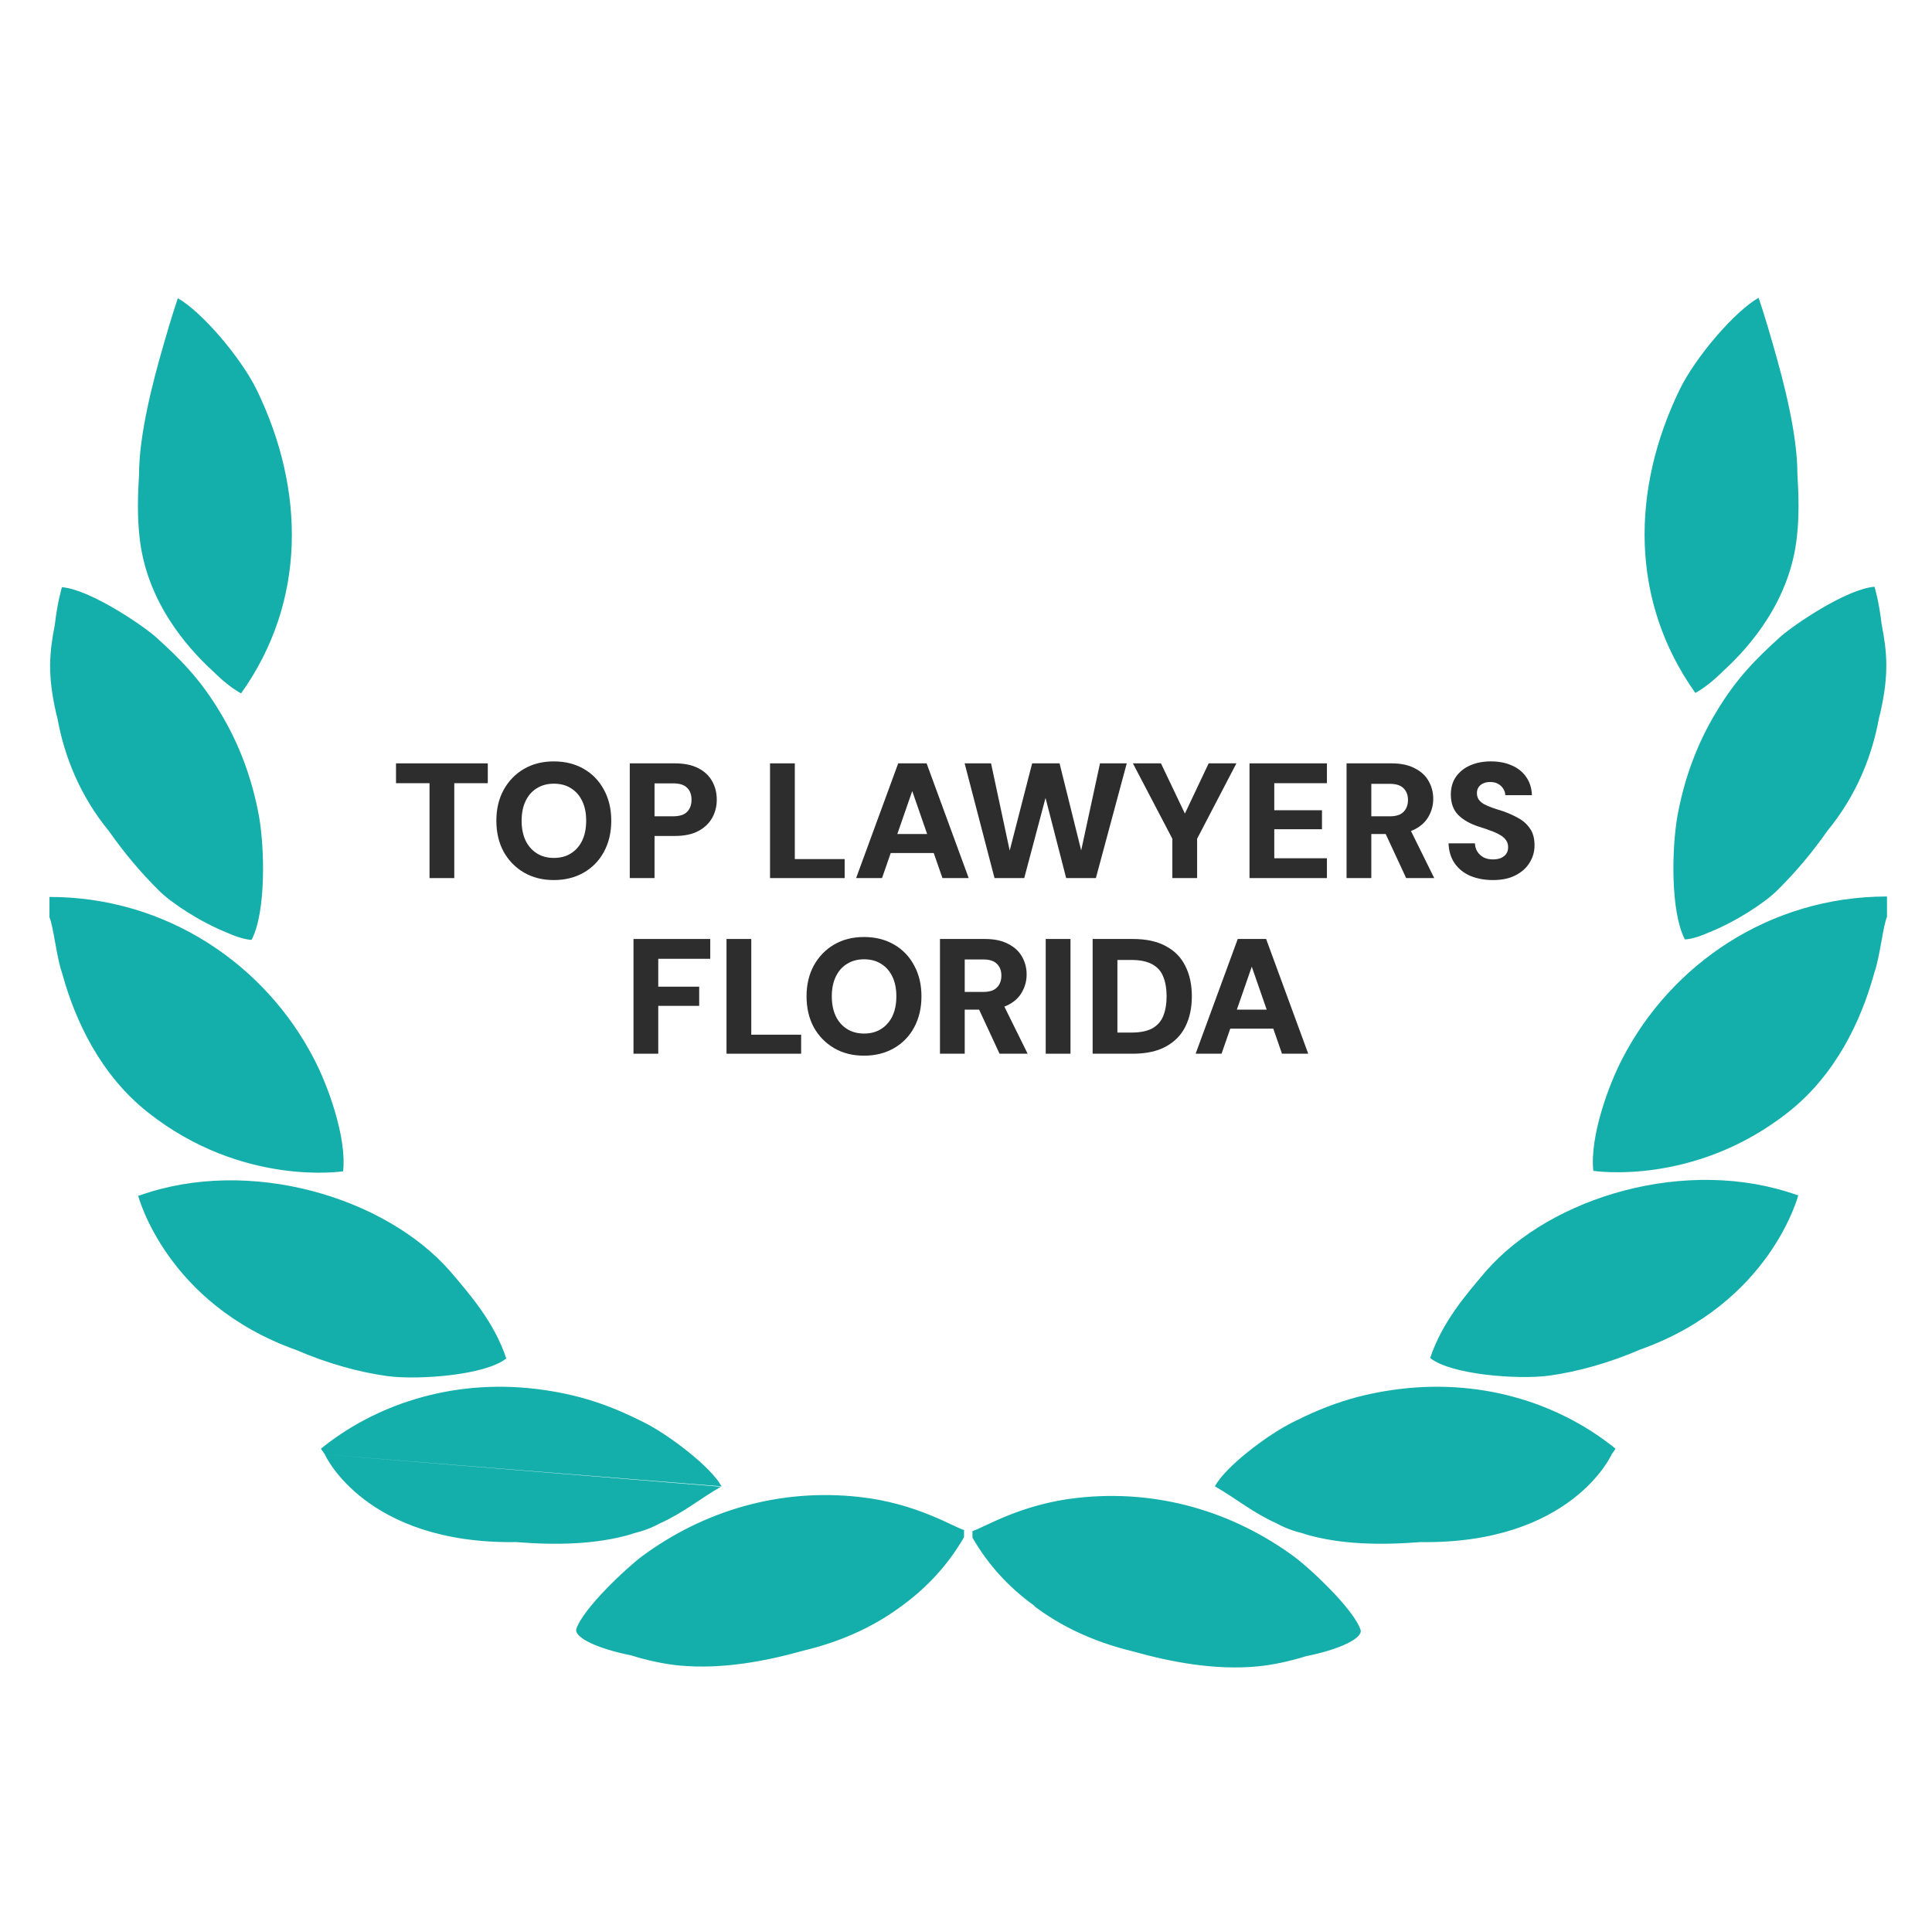 <svg width="141" height="140" viewBox="0 0 141 140" fill="none" xmlns="http://www.w3.org/2000/svg">
<path fill-rule="evenodd" clip-rule="evenodd" d="M70.354 111.709V112.194C69.215 114.164 67.719 115.811 65.865 117.167C64.109 118.491 61.767 119.719 58.677 120.461C55.912 121.236 52.724 121.85 49.602 121.559C48.561 121.463 47.293 121.204 46.057 120.817C43.487 120.3 41.926 119.493 42.056 118.911C42.511 117.426 45.764 114.39 46.902 113.55C51.391 110.256 56.888 108.609 62.71 109.255C66.906 109.707 69.638 111.483 70.386 111.677L70.354 111.709ZM125.745 48.992C127.762 47.151 130.657 43.792 131.145 39.142C131.307 37.689 131.275 36.138 131.177 34.588C131.177 31.779 130.234 28.032 129.388 25.126C128.803 23.059 128.347 21.735 128.347 21.735C126.623 22.704 123.761 26.03 122.59 28.42C119.045 35.719 118.947 43.857 123.729 50.574C124.379 50.219 125.095 49.638 125.745 48.992ZM122.981 68.563C122.981 68.563 123.599 68.563 124.737 68.046C126.689 67.271 128.803 65.882 129.713 64.978C131.047 63.654 132.25 62.233 133.356 60.651C135.536 58.002 136.641 55.096 137.129 52.415L137.227 52.028C137.877 49.186 137.715 47.571 137.325 45.569C137.129 43.857 136.804 42.824 136.804 42.824C134.788 42.985 131.014 45.536 129.974 46.441C128.185 48.055 126.721 49.509 125.257 51.963C123.924 54.159 122.948 56.678 122.428 59.52C122.005 61.878 121.907 66.496 122.948 68.531L122.981 68.563ZM116.28 85.453C116.28 85.453 123.631 86.616 130.527 81.158C134.007 78.413 135.828 74.441 136.739 71.179L136.804 70.953C137.194 69.855 137.422 67.594 137.715 66.916V65.43C129.095 65.43 121.94 70.436 118.427 77.218C117.419 79.123 116.02 82.934 116.28 85.421V85.453ZM131.242 87.23C131.242 87.23 129.226 95.11 119.695 98.501C117.451 99.469 115.142 100.115 113.028 100.406C110.783 100.697 105.904 100.341 104.376 99.114C105.254 96.466 107.043 94.431 108.441 92.784C113.19 87.326 123.143 84.355 131.177 87.23H131.242ZM117.614 106.155C117.614 106.187 114.654 112.711 103.66 112.549C100.798 112.775 97.871 112.743 95.236 111.968L95.171 111.935C94.39 111.742 93.772 111.516 93.187 111.193C91.398 110.385 90.292 109.416 88.666 108.48C89.414 107.059 92.471 104.734 94.358 103.797C96.797 102.57 99.041 101.762 102.164 101.375C108.604 100.6 114.134 102.667 117.907 105.735C117.907 105.735 117.744 105.961 117.614 106.155ZM75.493 117.232C77.249 118.556 79.591 119.783 82.681 120.526C85.446 121.301 88.633 121.915 91.756 121.624C92.796 121.527 94.065 121.269 95.301 120.881C97.871 120.364 99.432 119.557 99.302 118.976C98.846 117.49 95.594 114.454 94.455 113.615C89.967 110.321 84.47 108.674 78.648 109.32C74.452 109.772 71.72 111.548 70.972 111.742V112.226C72.11 114.196 73.606 115.843 75.493 117.2V117.232ZM15.58 49.024C13.563 47.183 10.668 43.825 10.181 39.174C10.018 37.721 10.05 36.171 10.148 34.621C10.148 31.811 11.091 28.065 11.937 25.158C12.523 23.091 12.978 21.767 12.978 21.767C14.702 22.736 17.564 26.062 18.735 28.452C22.28 35.751 22.378 43.889 17.596 50.607C16.946 50.252 16.23 49.67 15.58 49.024ZM18.345 68.595C18.345 68.595 17.727 68.595 16.588 68.078C14.637 67.303 12.523 65.915 11.612 65.01C10.278 63.686 9.075 62.265 7.969 60.683C5.79 58.035 4.684 55.128 4.196 52.447C4.163 52.318 4.131 52.189 4.098 52.06C3.448 49.218 3.61 47.603 4.001 45.601C4.196 43.889 4.521 42.856 4.521 42.856C6.538 43.017 10.311 45.569 11.351 46.473C13.14 48.088 14.604 49.541 16.068 51.995C17.401 54.191 18.377 56.711 18.898 59.553C19.32 61.91 19.418 66.528 18.377 68.563L18.345 68.595ZM25.045 85.486C25.045 85.486 17.694 86.648 10.799 81.19C7.318 78.445 5.497 74.473 4.586 71.211L4.521 70.985C4.131 69.887 3.903 67.626 3.61 66.948V65.463C12.23 65.463 19.385 70.468 22.898 77.25C23.907 79.156 25.305 82.967 25.045 85.453V85.486ZM10.083 87.262C10.083 87.262 12.1 95.142 21.63 98.533C23.874 99.502 26.183 100.148 28.297 100.438C30.542 100.729 35.421 100.374 36.949 99.147C36.071 96.498 34.282 94.464 32.884 92.817C28.135 87.359 18.182 84.388 10.148 87.262H10.083ZM52.66 108.512L23.711 106.155C23.581 105.961 23.419 105.735 23.419 105.735C27.192 102.667 32.754 100.6 39.161 101.375C42.284 101.762 44.528 102.57 46.967 103.797C48.854 104.734 51.911 107.091 52.66 108.48V108.512ZM23.711 106.155C23.711 106.187 26.671 112.711 37.665 112.549C40.527 112.775 43.455 112.743 46.089 111.968L46.154 111.935C46.935 111.742 47.553 111.516 48.138 111.193C49.927 110.385 51.033 109.416 52.66 108.48" fill="#15AFAB"/>
<path d="M87.259 76.905L90.332 68.531H92.404L95.476 76.905H93.561L91.356 70.552L89.151 76.905H87.259ZM88.597 75.075L89.079 73.687H93.5L93.97 75.075H88.597Z" fill="#2D2D2D"/>
<path d="M79.742 76.905V68.531H82.67C83.65 68.531 84.457 68.706 85.092 69.057C85.734 69.4 86.208 69.887 86.513 70.517C86.827 71.139 86.983 71.872 86.983 72.718C86.983 73.555 86.827 74.289 86.513 74.919C86.208 75.541 85.734 76.028 85.092 76.379C84.457 76.729 83.65 76.905 82.67 76.905H79.742ZM81.55 75.362H82.562C83.212 75.362 83.726 75.258 84.104 75.051C84.481 74.835 84.746 74.532 84.899 74.141C85.06 73.743 85.14 73.268 85.14 72.718C85.14 72.159 85.06 71.685 84.899 71.294C84.746 70.895 84.481 70.592 84.104 70.385C83.726 70.17 83.212 70.062 82.562 70.062H81.55V75.362Z" fill="#2D2D2D"/>
<path d="M76.318 76.905V68.531H78.126V76.905H76.318Z" fill="#2D2D2D"/>
<path d="M68.6 76.905V68.531H71.877C72.56 68.531 73.126 68.65 73.576 68.89C74.034 69.121 74.371 69.432 74.588 69.823C74.813 70.214 74.925 70.648 74.925 71.127C74.925 71.573 74.817 71.992 74.6 72.383C74.391 72.774 74.062 73.089 73.612 73.328C73.162 73.567 72.58 73.687 71.865 73.687H70.407V76.905H68.6ZM72.949 76.905L71.251 73.244H73.19L74.998 76.905H72.949ZM70.407 72.395H71.769C72.218 72.395 72.548 72.287 72.757 72.072C72.973 71.856 73.082 71.565 73.082 71.198C73.082 70.84 72.973 70.556 72.757 70.349C72.548 70.134 72.218 70.026 71.769 70.026H70.407V72.395Z" fill="#2D2D2D"/>
<path d="M63.056 77.048C62.229 77.048 61.502 76.865 60.875 76.498C60.249 76.131 59.755 75.625 59.393 74.979C59.04 74.325 58.863 73.571 58.863 72.718C58.863 71.864 59.04 71.115 59.393 70.469C59.755 69.815 60.249 69.304 60.875 68.938C61.502 68.571 62.229 68.387 63.056 68.387C63.883 68.387 64.614 68.571 65.249 68.938C65.883 69.304 66.373 69.815 66.719 70.469C67.072 71.115 67.249 71.864 67.249 72.718C67.249 73.571 67.072 74.325 66.719 74.979C66.373 75.625 65.883 76.131 65.249 76.498C64.614 76.865 63.883 77.048 63.056 77.048ZM63.056 75.433C63.546 75.433 63.964 75.322 64.309 75.098C64.662 74.875 64.935 74.564 65.128 74.165C65.321 73.759 65.417 73.276 65.417 72.718C65.417 72.159 65.321 71.681 65.128 71.282C64.935 70.876 64.662 70.564 64.309 70.349C63.964 70.126 63.546 70.014 63.056 70.014C62.582 70.014 62.168 70.126 61.815 70.349C61.462 70.564 61.188 70.876 60.996 71.282C60.803 71.681 60.706 72.159 60.706 72.718C60.706 73.276 60.803 73.759 60.996 74.165C61.188 74.564 61.462 74.875 61.815 75.098C62.168 75.322 62.582 75.433 63.056 75.433Z" fill="#2D2D2D"/>
<path d="M53.022 76.905V68.531H54.829V75.517H58.468V76.905H53.022Z" fill="#2D2D2D"/>
<path d="M46.233 76.905V68.531H51.835V69.978H48.04V72.012H51.028V73.412H48.04V76.905H46.233Z" fill="#2D2D2D"/>
<path d="M108.956 64.231C108.354 64.231 107.808 64.131 107.318 63.932C106.836 63.724 106.454 63.421 106.173 63.023C105.892 62.624 105.739 62.133 105.715 61.551H107.643C107.651 61.782 107.711 61.986 107.824 62.161C107.936 62.337 108.089 62.476 108.282 62.58C108.474 62.676 108.699 62.724 108.956 62.724C109.173 62.724 109.362 62.692 109.523 62.628C109.691 62.556 109.824 62.456 109.92 62.329C110.017 62.193 110.065 62.026 110.065 61.826C110.065 61.619 110.008 61.444 109.896 61.3C109.784 61.148 109.631 61.021 109.438 60.917C109.245 60.806 109.02 60.706 108.763 60.618C108.514 60.522 108.245 60.431 107.956 60.343C107.29 60.128 106.775 59.837 106.414 59.47C106.061 59.103 105.884 58.612 105.884 57.998C105.884 57.488 106.008 57.053 106.257 56.694C106.514 56.327 106.864 56.048 107.306 55.857C107.747 55.665 108.249 55.57 108.812 55.57C109.39 55.57 109.9 55.669 110.342 55.869C110.784 56.06 111.133 56.343 111.39 56.718C111.647 57.085 111.784 57.524 111.8 58.034H109.86C109.852 57.859 109.8 57.699 109.703 57.556C109.615 57.412 109.49 57.296 109.33 57.209C109.177 57.121 108.996 57.077 108.788 57.077C108.603 57.069 108.434 57.097 108.282 57.161C108.137 57.217 108.016 57.308 107.92 57.436C107.832 57.556 107.788 57.707 107.788 57.891C107.788 58.066 107.832 58.221 107.92 58.357C108.016 58.485 108.145 58.596 108.306 58.692C108.474 58.78 108.667 58.864 108.884 58.943C109.109 59.023 109.354 59.103 109.619 59.182C110.045 59.326 110.434 59.498 110.788 59.697C111.149 59.888 111.438 60.144 111.655 60.463C111.88 60.774 111.992 61.188 111.992 61.707C111.992 62.161 111.872 62.58 111.631 62.963C111.398 63.346 111.057 63.653 110.607 63.884C110.165 64.115 109.615 64.231 108.956 64.231Z" fill="#2D2D2D"/>
<path d="M98.274 64.087V55.713H101.551C102.234 55.713 102.8 55.833 103.25 56.072C103.708 56.303 104.045 56.614 104.262 57.005C104.487 57.396 104.599 57.831 104.599 58.309C104.599 58.756 104.491 59.175 104.274 59.565C104.065 59.956 103.736 60.271 103.286 60.51C102.836 60.75 102.254 60.869 101.539 60.869H100.081V64.087H98.274ZM102.623 64.087L100.924 60.427H102.864L104.672 64.087H102.623ZM100.081 59.577H101.443C101.892 59.577 102.222 59.47 102.431 59.254C102.647 59.039 102.756 58.748 102.756 58.381C102.756 58.022 102.647 57.739 102.431 57.532C102.222 57.316 101.892 57.209 101.443 57.209H100.081V59.577Z" fill="#2D2D2D"/>
<path d="M91.191 64.087V55.713H96.841V57.161H92.998V59.135H96.48V60.522H92.998V62.64H96.841V64.087H91.191Z" fill="#2D2D2D"/>
<path d="M85.56 64.087V61.216L82.68 55.713H84.728L86.644 59.733H86.307L88.21 55.713H90.234L87.367 61.216V64.087H85.56Z" fill="#2D2D2D"/>
<path d="M72.581 64.087L70.4 55.713H72.328L73.689 62.078L75.328 55.713H77.328L78.906 62.066L80.28 55.713H82.232L79.979 64.087H77.81L76.304 58.237L74.75 64.087H72.581Z" fill="#2D2D2D"/>
<path d="M62.48 64.087L65.552 55.713H67.625L70.697 64.087H68.781L66.576 57.735L64.372 64.087H62.48ZM63.817 62.257L64.299 60.869H68.721L69.191 62.257H63.817Z" fill="#2D2D2D"/>
<path d="M56.198 64.087V55.713H58.006V62.7H61.644V64.087H56.198Z" fill="#2D2D2D"/>
<path d="M45.962 64.087V55.713H49.239C49.93 55.713 50.5 55.829 50.95 56.06C51.408 56.291 51.749 56.611 51.974 57.017C52.199 57.416 52.311 57.867 52.311 58.369C52.311 58.84 52.203 59.274 51.986 59.673C51.769 60.072 51.436 60.395 50.986 60.642C50.536 60.889 49.954 61.013 49.239 61.013H47.769V64.087H45.962ZM47.769 59.577H49.119C49.593 59.577 49.934 59.47 50.143 59.254C50.36 59.031 50.468 58.736 50.468 58.369C50.468 57.994 50.36 57.703 50.143 57.496C49.934 57.28 49.593 57.173 49.119 57.173H47.769V59.577Z" fill="#2D2D2D"/>
<path d="M40.418 64.231C39.591 64.231 38.864 64.047 38.237 63.681C37.611 63.314 37.117 62.807 36.755 62.161C36.402 61.507 36.225 60.754 36.225 59.9C36.225 59.047 36.402 58.297 36.755 57.651C37.117 56.997 37.611 56.487 38.237 56.12C38.864 55.753 39.591 55.57 40.418 55.57C41.245 55.57 41.976 55.753 42.611 56.12C43.245 56.487 43.735 56.997 44.081 57.651C44.434 58.297 44.611 59.047 44.611 59.9C44.611 60.754 44.434 61.507 44.081 62.161C43.735 62.807 43.245 63.314 42.611 63.681C41.976 64.047 41.245 64.231 40.418 64.231ZM40.418 62.616C40.908 62.616 41.326 62.504 41.671 62.281C42.025 62.058 42.298 61.747 42.49 61.348C42.683 60.941 42.78 60.459 42.78 59.9C42.78 59.342 42.683 58.864 42.49 58.465C42.298 58.058 42.025 57.747 41.671 57.532C41.326 57.308 40.908 57.197 40.418 57.197C39.944 57.197 39.531 57.308 39.177 57.532C38.824 57.747 38.551 58.058 38.358 58.465C38.165 58.864 38.069 59.342 38.069 59.9C38.069 60.459 38.165 60.941 38.358 61.348C38.551 61.747 38.824 62.058 39.177 62.281C39.531 62.504 39.944 62.616 40.418 62.616Z" fill="#2D2D2D"/>
<path d="M31.347 64.087V57.161H28.901V55.713H35.6V57.161H33.154V64.087H31.347Z" fill="#2D2D2D"/>
</svg>
